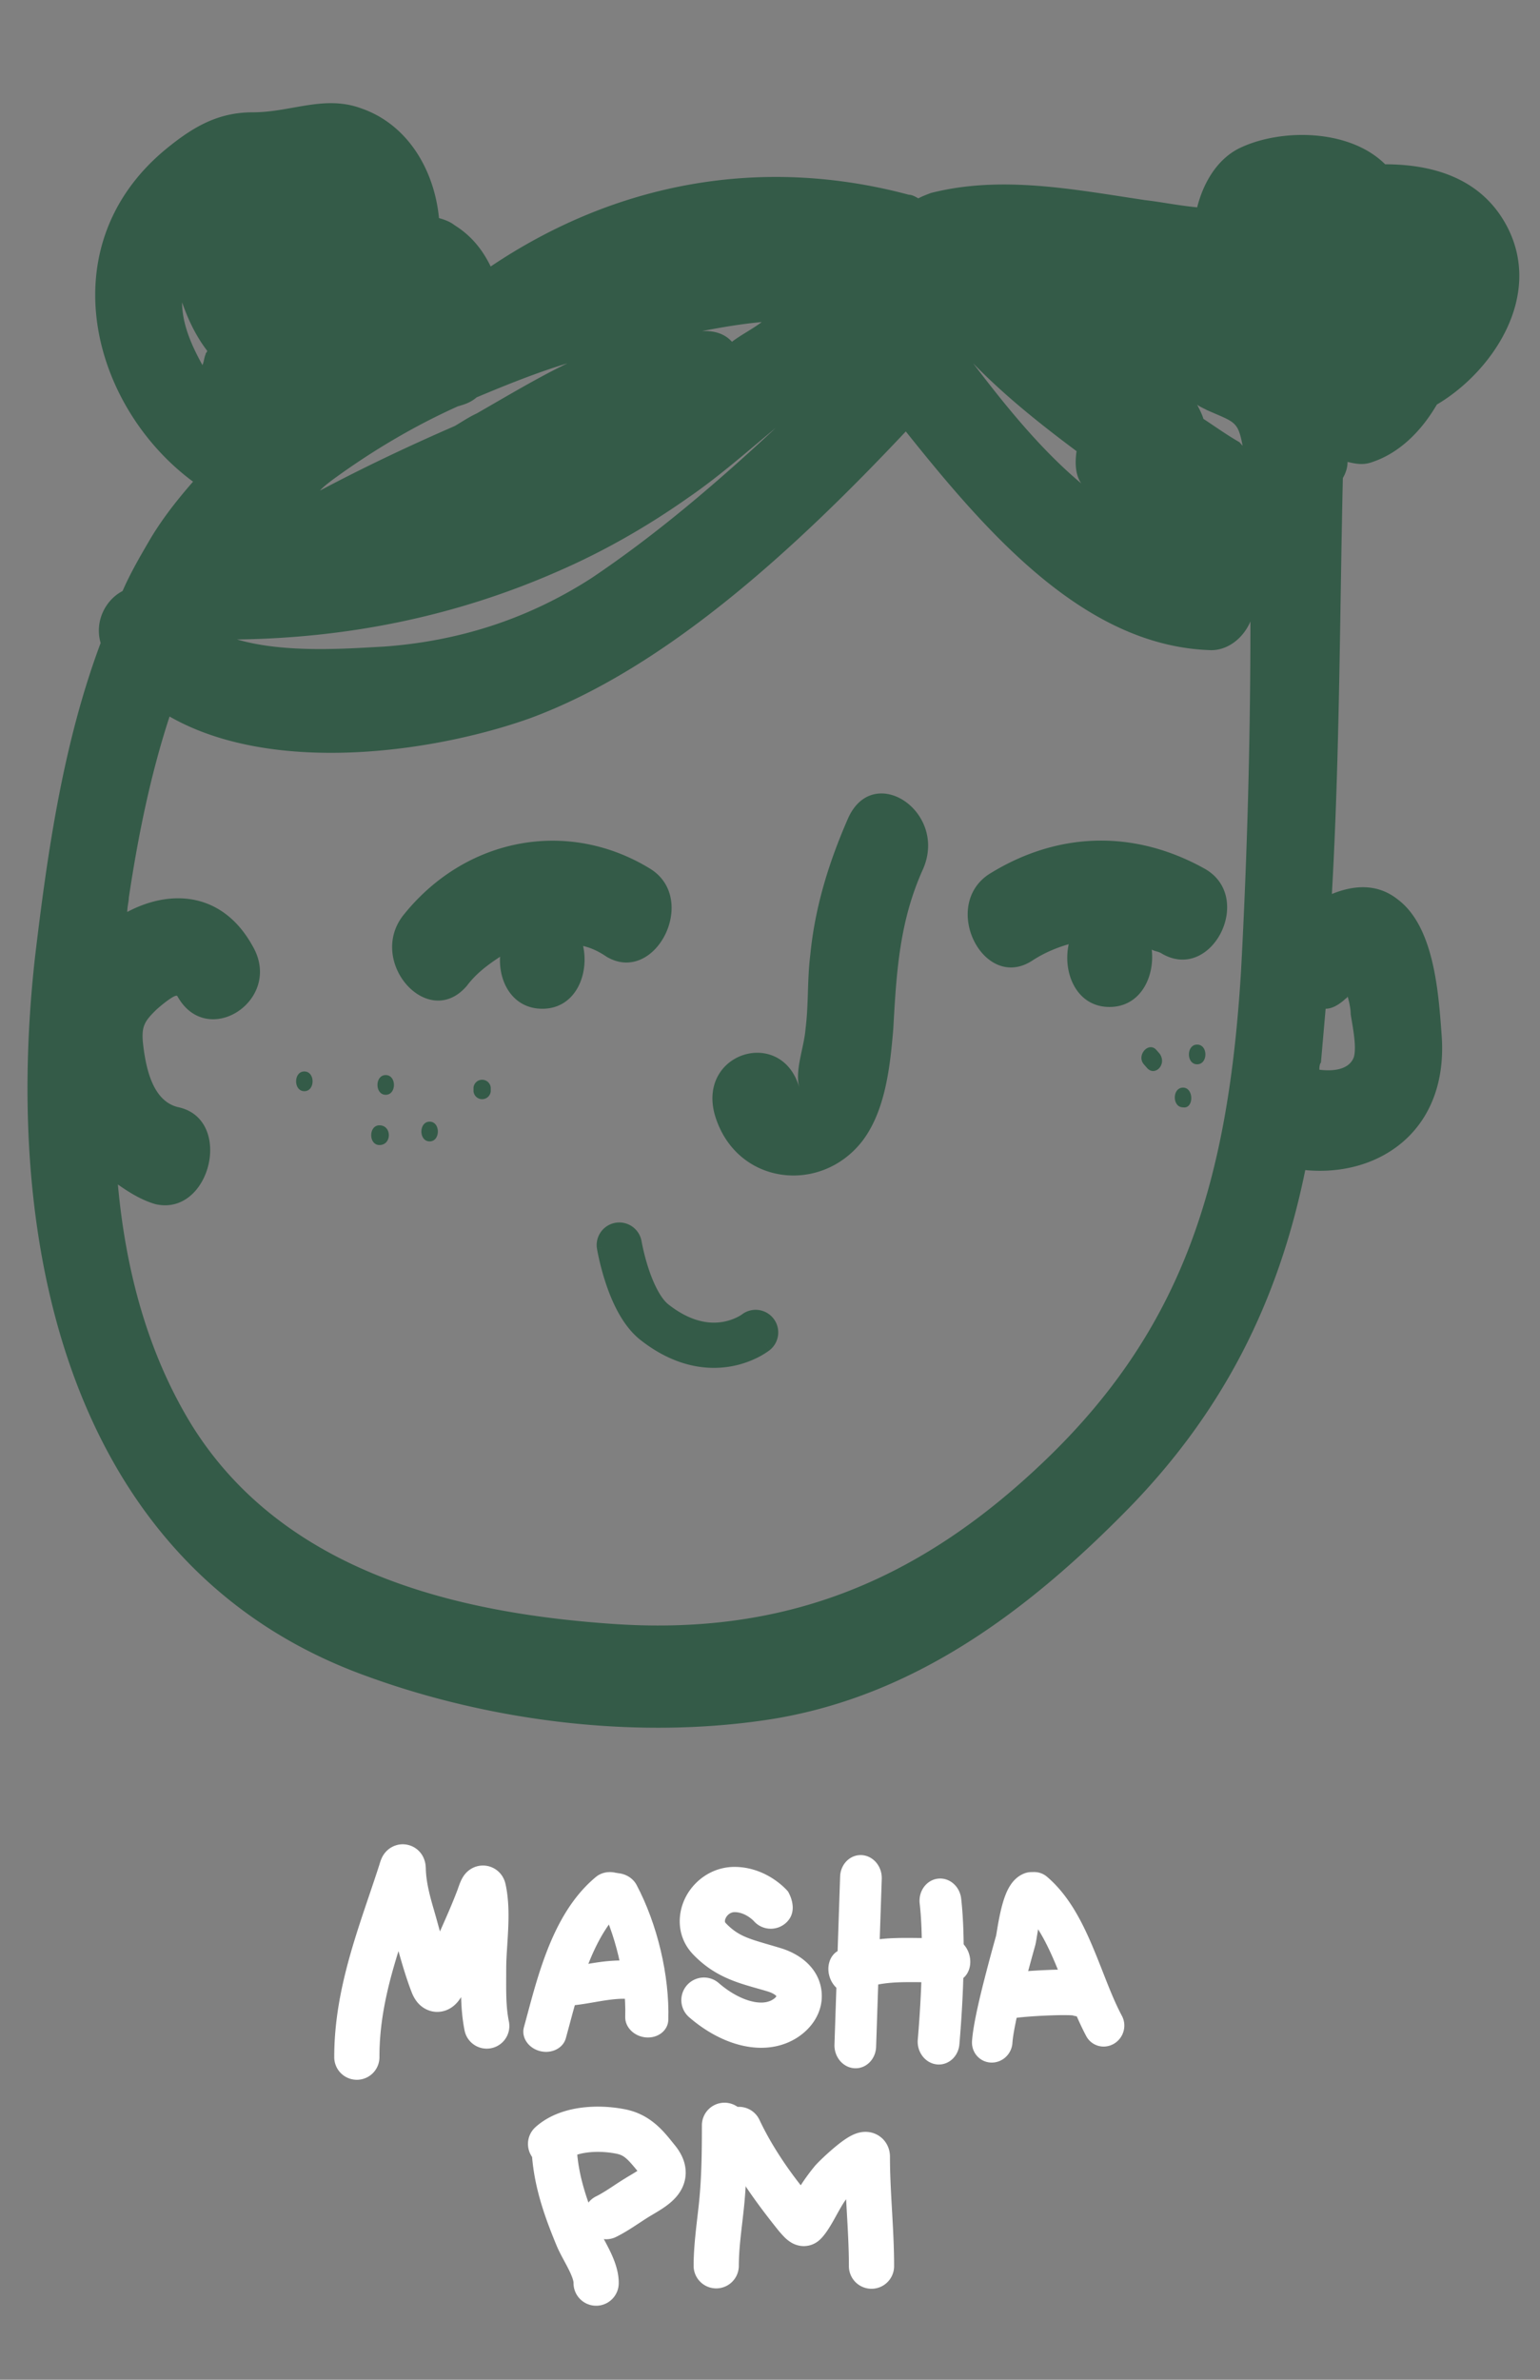 <svg xmlns="http://www.w3.org/2000/svg" width="224" height="346" fill="none" viewBox="0 0 224 346">
  <rect x="0" y="0" width="224" height="346" fill="#808080" stroke="none"/>
  <path fill="#345B48" d="M196.009 67.161c1.139.26 2.279.522 3.646 0 3.873-1.304 7.063-4.431 9.342-8.342 7.976-4.691 15.493-15.641 10.253-25.807-3.646-7.038-10.709-9.124-17.772-9.124-5.242-5.211-15.268-5.211-21.191-2.344-3.19 1.564-5.241 4.953-6.153 8.602-2.734-.26-5.24-.782-7.519-1.042-10.48-1.566-20.962-3.651-31.215-1.044-.684.26-1.367.522-1.823.782-.456-.26-.911-.522-1.367-.522-21.419-5.734-42.609-1.825-60.837 10.426-1.14-2.345-2.733-4.43-5.24-5.995-.683-.522-1.367-.782-2.279-1.042-.684-7.038-4.557-13.555-11.165-15.9-5.469-2.086-10.253.522-15.95.522-5.012 0-8.658 2.085-12.759 5.474C7.12 35.881 13.271 59.08 28.08 70.03c-2.278 2.608-4.556 5.475-6.38 8.602-1.366 2.346-2.733 4.691-3.872 7.299-2.507 1.304-4.1 4.431-3.19 7.558-5.468 14.596-7.747 30.497-9.57 45.876-5.013 45.357 7.063 89.409 48.077 104.267 18.455 6.777 40.101 9.384 59.469 6.257 20.279-3.389 36.684-15.379 51.723-30.76 13.671-14.075 21.645-29.976 25.519-49.006 10.709 1.042 20.962-5.734 19.822-19.81-.456-6.257-1.139-15.641-6.38-19.55-2.962-2.346-6.379-2.086-9.569-.782 1.139-20.072 1.139-40.404 1.595-60.475.455-.78.684-1.562.684-2.344h.001Zm-20.508-7.56c4.101 1.825 4.557 1.563 5.24 5.213l-.456-.522c-1.823-1.042-3.646-2.346-5.24-3.39-.227-.781-.683-1.563-.911-2.085.229.262.913.524 1.367.784Zm-18.91 5.995c-.228 1.563-.227 3.389.683 4.69-5.925-4.95-11.165-11.467-15.722-17.462 4.557 4.69 9.797 8.862 15.039 12.772Zm-45.798-18.769c-1.367 1.042-2.963 1.826-4.33 2.868-.911-1.042-2.279-1.564-3.873-1.564h-.456c2.735-.52 5.697-1.042 8.658-1.303h.001Zm-62.432 22.94c5.696-4.171 11.849-7.82 18.229-10.688.91-.26 1.823-.522 2.733-1.304 4.33-1.825 8.887-3.65 13.216-4.953-4.33 2.086-8.659 4.691-13.216 7.299-1.14.522-2.279 1.303-3.19 1.825-6.606 2.868-13.215 5.995-19.595 9.384.455-.52 1.138-1.041 1.823-1.563Zm-13.444 23.2c15.949-.26 31.444-3.39 46.254-9.907 6.606-2.867 12.988-6.516 18.911-10.688 4.557-3.127 8.659-6.776 12.76-10.166-8.659 8.08-17.545 15.641-26.886 21.896-9.343 5.995-19.368 9.124-30.077 9.906-5.013.26-14.355 1.042-21.419-1.042h.456Zm-8.43-49.006c.91 2.607 2.05 4.953 3.646 7.038 0 .26-.228.26-.228.522-.227.522-.227 1.042-.456 1.564-1.596-2.868-2.963-5.995-2.963-9.125Zm154.027 97.229c-1.823 29.716-7.974 51.352-28.252 70.902-18.912 18.246-38.735 25.807-63.571 23.982-21.875-1.564-47.393-7.299-60.837-28.935-6.38-10.426-9.57-22.417-10.709-34.929 1.823 1.304 3.646 2.346 5.47 2.868 7.975 1.825 11.392-12.252 3.416-14.076-3.646-.781-4.785-5.213-5.24-9.384-.227-2.345.227-3.127 1.823-4.691.227-.26 2.963-2.607 3.19-2.085 4.33 7.82 15.493.521 10.936-7.299-4.33-7.821-11.848-8.342-18.228-4.953 0-.782.227-1.564.227-2.086 1.367-9.124 3.19-17.987 5.924-26.327 15.039 8.602 38.507 5.213 52.406.26 19.823-7.299 38.734-24.763 54.684-41.708 12.077 15.119 26.203 31.28 44.432 31.802 2.279 0 4.556-1.564 5.696-4.171a944.578 944.578 0 0 1-1.367 50.83Zm15.039 4.171c.227-.26.456-.26.456-.522.227.782.456 1.826.456 2.608.228 1.563.911 4.691.457 6.256-.684 1.826-2.963 2.086-5.013 1.826 0-.26 0-.782.227-1.042l.683-7.821c.911-.003 1.824-.523 2.734-1.305Z"/>
  <path fill="#345B48" d="M123.327 119.046c-2.734 6.256-4.786 12.773-5.469 19.81-.456 3.65-.227 7.039-.683 10.688-.228 2.868-1.596 5.995-.911 8.602-2.506-8.862-14.81-5.213-12.303 3.91 2.962 10.166 15.266 11.729 21.418 3.909 3.417-4.431 4.101-10.948 4.557-16.423.456-8.342.911-15.641 4.33-23.199 3.644-8.339-7.292-15.638-10.939-7.297Zm51.946 7.287c-10.253-5.735-21.418-5.475-31.444.782-7.063 4.691-.683 17.205 6.38 12.512 1.596-1.042 3.417-1.826 5.24-2.346-.91 4.171 1.14 9.124 5.924 9.124 4.557 0 6.607-4.431 6.152-8.342.457.26.911.26 1.367.522 7.294 4.431 13.673-8.08 6.382-12.252h-.001Zm-80.659.002c-11.849-7.299-26.659-4.691-35.773 6.516-5.697 6.777 3.417 17.205 9.113 10.426 1.367-1.825 3.19-3.127 4.786-4.171-.228 3.649 1.823 7.559 6.152 7.559 4.786 0 6.836-4.954 5.924-9.125 1.14.26 2.279.782 3.417 1.564 7.064 4.175 13.444-8.339 6.381-12.77v.001Zm-38.51 29.973c-1.596 0-1.596 2.868 0 2.868 1.594 0 1.594-2.868 0-2.868Zm12.77 1.832v.522a1.258 1.258 0 0 0 2.507 0v-.522a1.258 1.258 0 0 0-2.507 0Zm-6.382 4.944c-1.596 0-1.596 2.867 0 2.867 1.594 0 1.594-2.867 0-2.867Zm111.64-11.208c-1.595 0-1.595 2.867 0 2.867 1.596-.002 1.596-2.867 0-2.867Zm-5.467 1.313-.456-.522c-1.139-1.304-2.962.782-1.823 2.086l.456.522c1.14 1.303 2.961-.522 1.823-2.086Zm3.414 4.944c-1.596 0-1.596 2.868 0 2.868 1.595.26 1.595-2.868 0-2.868Zm-116.887 5.48c-1.596 0-1.596 2.867 0 2.867 1.823 0 1.823-2.867 0-2.867Zm-10.925-7.828c-1.596 0-1.596 2.867 0 2.867s1.596-2.867 0-2.867Zm67.732 40.48a3.288 3.288 0 0 0-4.107-5.135l4.107 5.135Zm-18.692-15.86a3.289 3.289 0 0 0-6.49 1.055l6.49-1.055Zm1.89 11.838 2.028-2.586-2.029 2.586Zm-5.135-11.311a523.922 523.922 0 0 0-3.244.531v.004l.002.009.005.028.015.092.058.315a37.572 37.572 0 0 0 1.193 4.597c.828 2.507 2.355 6.188 5.076 8.322l4.058-5.173c-1.054-.827-2.095-2.802-2.89-5.21a31.227 31.227 0 0 1-.977-3.764 14.37 14.37 0 0 1-.041-.225l-.01-.049v-.008.003l-3.245.528Zm3.105 13.898c4.922 3.86 9.551 4.453 13.1 3.84a14.118 14.118 0 0 0 4.057-1.355 11.993 11.993 0 0 0 1.492-.91c.044-.032.081-.061.111-.084l.041-.031a.192.192 0 0 1 .017-.013l.007-.006.003-.003c.002-.001.004-.003-2.05-2.57-2.053-2.568-2.051-2.569-2.05-2.57l.003-.003.006-.004.009-.007a.157.157 0 0 1 .014-.011l-.091.063a5.39 5.39 0 0 1-.526.305 7.553 7.553 0 0 1-2.162.72c-1.735.3-4.48.166-7.923-2.534l-4.058 5.173Z"/>
  <path fill="#fff" fill-rule="evenodd" d="M80.39 310.248a3.288 3.288 0 0 1 3.571 2.977c.327 3.592 1.513 6.987 3.06 10.717.129.312.329.708.621 1.256l.193.36c.233.434.502.935.748 1.427.59 1.184 1.415 2.995 1.415 4.908a3.288 3.288 0 1 1-6.575 0c0-.229-.147-.817-.723-1.97-.578-1.157-1.258-2.266-1.754-3.463-1.602-3.865-3.113-8.017-3.533-12.64a3.288 3.288 0 0 1 2.977-3.572Z" clip-rule="evenodd"/>
  <path fill="#fff" fill-rule="evenodd" d="M85.383 312.967c-1.451.193-2.485.64-3.1 1.192a3.287 3.287 0 1 1-4.398-4.887c1.944-1.75 4.414-2.528 6.63-2.823 2.245-.299 4.529-.145 6.437.236 3.587.718 5.499 3.095 6.853 4.779.115.143.226.281.334.412.762.932 1.42 2.081 1.569 3.444.159 1.459-.316 2.696-.981 3.627-.61.855-1.397 1.481-2.026 1.923-.61.428-1.284.826-1.842 1.155l-.087.051c-.585.345-1.141.711-1.77 1.125l-.546.359c-.82.535-1.757 1.13-2.77 1.637a3.288 3.288 0 1 1-2.94-5.881c.651-.326 1.323-.744 2.114-1.261l.458-.301a51.543 51.543 0 0 1 2.112-1.341c.529-.311.94-.555 1.284-.783-1.46-1.775-1.952-2.277-3.052-2.497-1.307-.262-2.855-.356-4.279-.166Zm20.707-6.334a3.288 3.288 0 0 1 4.375 1.575c1.541 3.276 3.677 6.553 6.006 9.517a29.607 29.607 0 0 1 2.05-2.799c.427-.51 1.887-1.916 3.187-2.971.623-.505 1.487-1.163 2.326-1.555.232-.109.547-.239.917-.329.342-.083.95-.188 1.669-.041.827.17 1.683.657 2.251 1.534.5.776.578 1.552.578 2.009 0 2.546.145 5.104.296 7.771l.003.045c.149 2.622.303 5.349.303 8.095a3.287 3.287 0 1 1-6.575 0c0-2.544-.144-5.101-.296-7.767l-.002-.043-.107-1.913c-1.192 1.559-2.451 4.83-4.076 6.094a3.39 3.39 0 0 1-2.678.659 3.647 3.647 0 0 1-1.228-.461 5.148 5.148 0 0 1-.945-.743 14.523 14.523 0 0 1-1.125-1.275c-3.238-4.054-6.291-8.325-8.504-13.027a3.288 3.288 0 0 1 1.575-4.375Z" clip-rule="evenodd"/>
  <path fill="#fff" fill-rule="evenodd" d="M105.382 305.719a3.287 3.287 0 0 1 3.288 3.287c0 3.933-.041 7.956-.47 12.054-.081.775-.168 1.522-.252 2.249-.252 2.176-.483 4.171-.483 6.176a3.288 3.288 0 0 1-6.575 0c0-2.422.294-4.947.556-7.205.077-.661.151-1.299.215-1.904.39-3.727.433-7.451.433-11.37a3.287 3.287 0 0 1 3.288-3.287ZM91.124 273.13c1.216 1.152 1.202 2.911-.031 3.928-2.398 1.978-4.163 5.018-5.562 8.599-1.128 2.889-1.935 5.894-2.692 8.714-.18.668-.356 1.327-.534 1.971-.406 1.472-2.1 2.307-3.783 1.866-1.684-.442-2.72-1.994-2.314-3.466.16-.582.326-1.196.497-1.836.759-2.83 1.651-6.16 2.888-9.326 1.513-3.874 3.667-7.865 7.097-10.694 1.233-1.018 3.219-.908 4.434.244Z" clip-rule="evenodd"/>
  <path fill="#fff" fill-rule="evenodd" d="M88.402 272.546c1.56-.591 3.434.082 4.187 1.501 3.01 5.681 4.809 13.158 4.622 19.631-.044 1.532-1.483 2.674-3.214 2.55-1.732-.124-3.1-1.467-3.055-2.999.162-5.612-1.434-12.2-4.002-17.045-.752-1.419-.098-3.048 1.462-3.638Z" clip-rule="evenodd"/>
  <path fill="#fff" fill-rule="evenodd" d="M86.468 291.102c-1.354.234-2.965.512-4.498.56-1.724.055-3.25-1.146-3.407-2.683-.157-1.536 1.114-2.825 2.839-2.88 1.007-.032 2.058-.211 3.42-.444l.878-.149c1.66-.277 3.696-.576 5.827-.424 1.731.125 3.099 1.467 3.055 2.999-.044 1.533-1.483 2.674-3.215 2.55-1.227-.088-2.557.077-4.182.348-.229.038-.469.08-.717.123Zm13.335-15.408c1.309-2.426 3.992-4.367 7.328-4.256 2.357.079 4.22.985 5.435 1.798.616.412 1.098.82 1.436 1.136a9.402 9.402 0 0 1 .612.629c.004.006 1.775 2.811-.367 4.637a3.287 3.287 0 0 1-4.612-.342c-.018-.018-.059-.061-.122-.12a4.898 4.898 0 0 0-.601-.474c-.549-.367-1.233-.667-2.001-.692-.526-.018-1.04.285-1.32.805-.132.244-.154.442-.146.55.006.074.024.146.126.251 1.718 1.791 3.172 2.216 6.255 3.117.518.151 1.082.316 1.701.503 3.094.934 5.572 3.067 5.958 6.181.377 3.04-1.43 5.633-3.872 7.047-2.579 1.494-5.498 1.525-8.102.836-2.603-.689-5.123-2.144-7.275-4.013a3.287 3.287 0 1 1 4.311-4.964c1.552 1.347 3.198 2.238 4.646 2.621 1.447.383 2.463.213 3.125-.17.416-.24.564-.444.616-.55a.997.997 0 0 0-.05-.054c-.141-.14-.501-.411-1.258-.64-.48-.145-.964-.282-1.451-.42-3.111-.883-6.332-1.798-9.349-4.941-2.477-2.581-2.344-6.023-1.023-8.475Zm13.153 14.47c.001-.013.003-.019.003-.019s0 .007-.003.019Zm12.382-20.444c1.673.091 2.979 1.636 2.918 3.451l-.821 24.418c-.061 1.814-1.466 3.211-3.139 3.12-1.672-.091-2.979-1.636-2.918-3.451l.821-24.418c.061-1.814 1.466-3.211 3.139-3.12Z" clip-rule="evenodd"/>
  <path fill="#fff" fill-rule="evenodd" d="M120.797 287.759c-.697-1.652-.157-3.518 1.206-4.169 2.879-1.375 5.676-1.729 8.328-1.809 1.091-.033 2.194-.02 3.253-.008l.621.007c1.269.013 2.495.013 3.735-.068 1.513-.099 2.928 1.257 3.16 3.029.233 1.772-.805 3.289-2.318 3.388-1.426.094-2.801.092-4.089.079a134.11 134.11 0 0 1-.657-.008 74.154 74.154 0 0 0-3.026.006c-2.324.071-4.41.372-6.485 1.364-1.363.651-3.032-.16-3.728-1.811Z" clip-rule="evenodd"/>
  <path fill="#fff" fill-rule="evenodd" d="M136.414 273.145c1.666-.201 3.185 1.095 3.393 2.895.53 4.588.528 11.961-.258 21.188-.153 1.801-1.633 3.108-3.305 2.92-1.672-.189-2.903-1.802-2.749-3.603.767-9.014.731-15.858.279-19.777-.208-1.8.974-3.422 2.64-3.623Zm15.343 4.37c1-.797 1.433-2.178.978-3.427a2.872 2.872 0 0 0-3.779-1.689c-.925.365-1.511 1.025-1.838 1.474a7.08 7.08 0 0 0-.777 1.419c-.364.871-.627 1.862-.82 2.714a44.199 44.199 0 0 0-.459 2.396l-.07.417a23.553 23.553 0 0 1-.107.627 271.846 271.846 0 0 0-1.976 7.415c-.699 2.816-1.392 5.936-1.523 7.903-.11 1.648 1.117 3.045 2.739 3.119 1.623.074 3.027-1.202 3.136-2.851.089-1.338.637-3.933 1.357-6.836.696-2.807 1.48-5.626 1.944-7.293l.003-.008c.073-.263.129-.588.159-.767l.003-.014a92.581 92.581 0 0 0 .139-.837c.106-.627.235-1.355.394-2.061.165-.732.336-1.315.494-1.694l.003-.007Z" clip-rule="evenodd"/>
  <path fill="#fff" fill-rule="evenodd" d="M148.133 273.277c1.059-1.276 2.918-1.462 4.152-.415 3.153 2.675 5.102 6.533 6.621 10.117.571 1.346 1.074 2.629 1.555 3.855.892 2.274 1.707 4.35 2.729 6.265.767 1.438.227 3.261-1.207 4.072-1.434.811-3.218.303-3.985-1.134-1.177-2.206-2.217-4.848-3.192-7.323a138.617 138.617 0 0 0-1.318-3.27c-1.468-3.466-2.985-6.218-5.039-7.961-1.234-1.047-1.376-2.93-.316-4.206Z" clip-rule="evenodd"/>
  <path fill="#fff" fill-rule="evenodd" d="M143.732 290.934c-.365-1.781.771-3.559 2.537-3.97.627-.146 1.64-.25 2.565-.327a82.94 82.94 0 0 1 3.411-.21 56.2 56.2 0 0 1 3.327-.055c.474.009.955.031 1.376.076.207.023.464.058.728.118l.007.002c.166.038.755.174 1.329.585 1.457 1.043 1.776 3.106.713 4.607-.867 1.226-2.387 1.698-3.709 1.263a12.525 12.525 0 0 0-.724-.032c-.777-.015-1.82.005-2.928.051a78.267 78.267 0 0 0-3.141.193c-.461.039-.856.078-1.165.115-.302.036-.441.061-.465.065l-.004.001a3.182 3.182 0 0 1-3.857-2.482ZM57.96 283.68c-1.59 5.099-2.768 10.018-2.768 15.361a3.288 3.288 0 1 1-6.575 0c0-8.461 2.61-16.167 5.072-23.437.508-1.502 1.01-2.985 1.482-4.452l.037-.12a7.14 7.14 0 0 1 .067-.216l.004-.011c.033-.107.133-.424.28-.727l.002-.004c.026-.057.322-.71.98-1.224.415-.324 1.425-.93 2.778-.621a3.317 3.317 0 0 1 2.109 1.536c.375.628.451 1.249.465 1.358v.012c.03.219.04.427.044.584.049 1.794.501 3.65 1.119 5.763.306 1.049.588 2.073.863 3.072l.073.266.036-.08c.886-1.994 1.734-3.902 2.492-5.9l.071-.199.08-.225c.069-.196.168-.471.277-.732a6.24 6.24 0 0 1 .218-.474c.066-.128.244-.468.543-.809.142-.163.476-.52 1.014-.796a3.326 3.326 0 0 1 2.777-.125 3.35 3.35 0 0 1 1.69 1.523c.208.387.297.733.338.915.495 2.228.479 4.592.384 6.655-.04.849-.089 1.621-.135 2.345-.077 1.2-.146 2.271-.146 3.356 0 .402-.001.791-.003 1.17-.01 2.43-.017 4.425.389 6.455a3.288 3.288 0 1 1-6.448 1.29c-.327-1.637-.453-3.27-.498-4.828a6.049 6.049 0 0 1-.393.567c-.263.334-.912 1.091-2.014 1.427-1.466.448-2.795-.092-3.622-.88-.656-.625-.999-1.381-1.187-1.872-.725-1.883-1.337-3.939-1.894-5.923Z" clip-rule="evenodd"/>
</svg>
